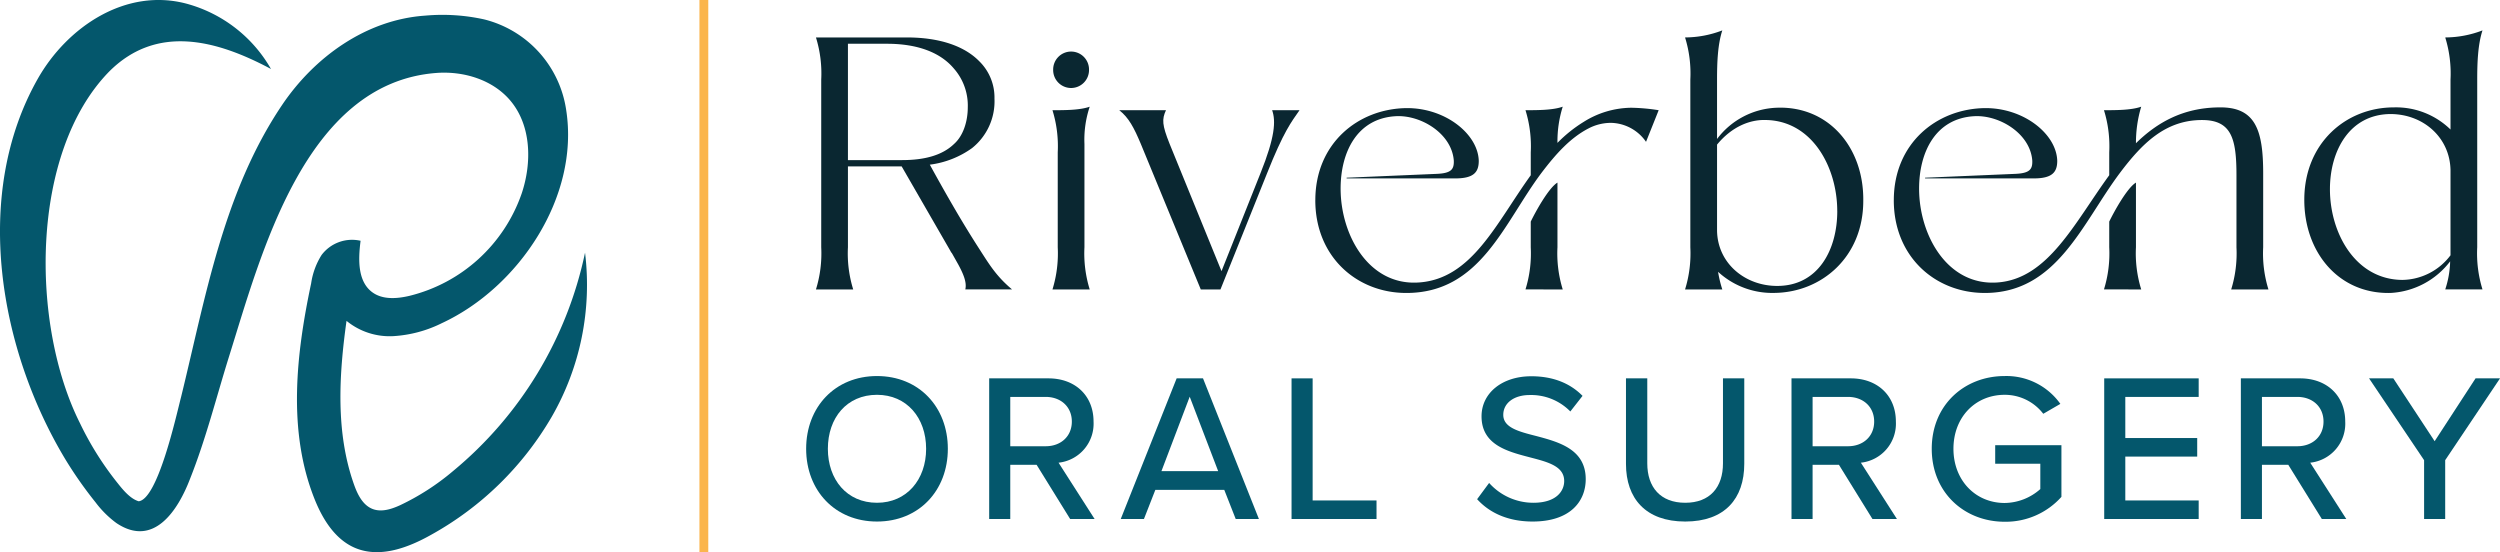 <?xml version="1.0" encoding="UTF-8"?> <svg xmlns="http://www.w3.org/2000/svg" xmlns:xlink="http://www.w3.org/1999/xlink" id="homepage-hero-logo" width="532.232" height="117.551" viewBox="0 0 532.232 117.551"><defs><clipPath id="clip-path"><rect id="Rectangle_3922" data-name="Rectangle 3922" width="532.232" height="117.551" fill="none"></rect></clipPath></defs><rect id="Rectangle_3921" data-name="Rectangle 3921" width="1.882" height="117.551" transform="translate(148.905)" fill="#fbb54c"></rect><g id="Group_6396" data-name="Group 6396"><g id="Group_6395" data-name="Group 6395" clip-path="url(#clip-path)"><path id="Path_5665" data-name="Path 5665" d="M124.548,53.809a82.206,82.206,0,0,1-28.135,46.508,51.55,51.55,0,0,1-11.249,7.246c-1.824.828-3.92,1.514-5.8.809-2.1-.791-3.224-3.049-3.978-5.165-3.949-11.079-3.238-23.249-1.615-34.9a14.483,14.483,0,0,0,9.977,3.254A26.714,26.714,0,0,0,94.061,68.8c16.375-7.6,29.342-26.868,26.483-45.33A23.356,23.356,0,0,0,103.085,4.132a41.115,41.115,0,0,0-12.508-.81C77.911,4.174,66.9,12.179,60.022,22.4c-12.488,18.555-16.252,40.87-21.457,62.06-1.056,4.078-4.952,21.774-9.035,22.259-1.68-.489-3.174-2.212-4.335-3.674a66.079,66.079,0,0,1-8.177-12.964C6.492,69.1,6.348,32.579,23.207,15.268,33.371,5.052,46.177,8.53,57.694,14.69A29.609,29.609,0,0,0,39.742.792c-12.964-3.468-25.4,4.933-31.654,15.9C-6,41.464-.169,74.452,13.957,97.857a86.224,86.224,0,0,0,6.394,9.1,21.406,21.406,0,0,0,4.419,4.391c7.99,5.373,13.16-2.794,15.692-9.418,3.358-8.435,5.583-17.317,8.228-25.808,6.872-21.853,16.167-58.46,44.2-60.59,5.842-.444,12.086,1.46,15.828,5.969,4.407,5.311,4.536,13.133,2.35,19.68A33.844,33.844,0,0,1,87.136,62.991c-2.642.618-5.651.841-7.847-.751-3.2-2.32-3.026-7.059-2.524-10.98a8.116,8.116,0,0,0-8.3,3.023,15.447,15.447,0,0,0-2.221,6.027c-3.221,15.185-5.032,31.449.7,45.877,1.732,4.362,4.431,8.734,8.775,10.511,5.244,2.145,11.217-.1,16.15-2.891a67.526,67.526,0,0,0,25.59-25.077,56.275,56.275,0,0,0,7.093-34.921" transform="translate(0 0)" fill="#04576c"></path><path id="Path_5666" data-name="Path 5666" d="M184.718,62.124a25.931,25.931,0,0,0,1.123-8.979V17.455a25.937,25.937,0,0,0-1.123-8.979h19.3c7.408,0,12.5,2.021,15.488,5.088a10.782,10.782,0,0,1,3.218,7.931,12.741,12.741,0,0,1-4.789,10.55,19.668,19.668,0,0,1-8.979,3.517c3.292,5.986,6.734,12.047,10.549,17.957,2.171,3.368,3.592,5.762,6.959,8.6h-9.951c.374-1.5-.449-3.367-1.5-5.312l-1.347-2.394a1.578,1.578,0,0,1-.3-.449l-10.4-18.032H191.527V53.145a25.908,25.908,0,0,0,1.123,8.979Zm6.809-27.535h11.523c5.013,0,8.68-1.122,11.074-3.441,1.946-1.722,2.918-4.79,2.918-7.782a11.934,11.934,0,0,0-2.992-8.306c-2.919-3.442-7.783-5.238-14.217-5.238h-8.306Z" transform="translate(-11.008 -0.505)" fill="#0a2731"></path><path id="Path_5667" data-name="Path 5667" d="M238.261,62.319a25.934,25.934,0,0,0,1.122-8.979v-20.2a25.937,25.937,0,0,0-1.122-8.979c2.618,0,5.836,0,7.931-.748a22.131,22.131,0,0,0-1.123,7.93v22a25.909,25.909,0,0,0,1.123,8.979Zm.15-46.765a3.816,3.816,0,1,1,7.631,0,3.816,3.816,0,1,1-7.631,0" transform="translate(-14.198 -0.699)" fill="#0a2731"></path><path id="Path_5668" data-name="Path 5668" d="M270.736,63.107,257.942,32.055c-1.422-3.367-2.545-5.537-4.565-7.108h9.951c-.9,1.945-.823,3.143.749,7.108L275.15,59.216l8.307-20.876c3.067-7.632,3.291-11.074,2.469-13.393h5.836c-1.721,2.469-3.368,4.49-6.958,13.543l-9.877,24.617Z" transform="translate(-15.099 -1.487)" fill="#0a2731"></path><path id="Path_5669" data-name="Path 5669" d="M297.77,44.055c0-12.048,9.054-19.455,19.38-19.6,8.306-.074,15.264,5.537,15.413,11.224,0,2.47-1.123,3.742-5.013,3.742H304.43v-.15l19.3-.823c2.993-.15,3.592-.972,3.517-2.843-.449-5.762-7.033-9.728-12.347-9.428-8.229.449-11.747,7.631-11.747,15.412,0,9.952,6.061,20.8,16.761,19.979,11.224-.824,16.387-12.646,23.718-22.822V33.879a25.909,25.909,0,0,0-1.122-8.979c2.619,0,5.836,0,7.931-.749a24.576,24.576,0,0,0-1.123,7.708,29.039,29.039,0,0,1,5.612-4.49,19.338,19.338,0,0,1,10.1-2.992,41.222,41.222,0,0,1,5.835.524l-2.693,6.733a9.289,9.289,0,0,0-7.482-4.04,10.32,10.32,0,0,0-4.789,1.2c-3.89,2.02-6.958,5.463-10.026,9.5-8.007,10.7-12.945,25.515-28.732,25.515-10.55,0-19.38-7.708-19.38-19.753m44.745,19a25.909,25.909,0,0,0,1.122-8.979V48.619c1.049-2.17,3.816-7.183,5.687-8.306V54.08a25.933,25.933,0,0,0,1.123,8.979Z" transform="translate(-17.745 -1.439)" fill="#0a2731"></path><path id="Path_5670" data-name="Path 5670" d="M388.5,58.289a24.766,24.766,0,0,0,.9,3.741h-7.931a25.908,25.908,0,0,0,1.123-8.979V17.36a25.914,25.914,0,0,0-1.123-8.979,22.345,22.345,0,0,0,7.931-1.5c-.972,2.993-1.122,6.734-1.122,10.475V30a16.66,16.66,0,0,1,12.8-6.659c11.073-.374,18.481,8.6,18.331,19.829,0,11.972-8.9,19.529-19.006,19.6a17.018,17.018,0,0,1-11.9-4.49m25.366-12.945c0-9.278-5.312-19.3-15.339-19.379-3.292-.074-7.109,1.422-10.25,5.238V49.46c.075,6.958,5.911,11.822,12.8,11.822,8.753,0,12.794-7.708,12.794-15.938" transform="translate(-22.732 -0.41)" fill="#0a2731"></path><path id="Path_5671" data-name="Path 5671" d="M428.728,44.055c0-12.048,9.054-19.455,19.38-19.6,8.306-.074,15.264,5.537,15.413,11.224,0,2.47-1.123,3.742-5.013,3.742h-23.12v-.15l19.3-.823c2.993-.15,3.592-.972,3.517-2.843-.448-5.762-7.033-9.728-12.347-9.428-8.229.449-11.747,7.631-11.747,15.412,0,9.952,6.061,20.8,16.761,19.979s16.312-12.646,23.718-22.822V33.879a25.91,25.91,0,0,0-1.122-8.979c2.619,0,5.836,0,7.931-.749a26.829,26.829,0,0,0-1.123,7.782c4.49-4.414,10.028-7.557,17.659-7.631,7.782-.15,9.428,4.789,9.428,14.067V54.08a25.934,25.934,0,0,0,1.122,8.979h-7.931a25.932,25.932,0,0,0,1.122-8.979V38.741c0-7.781-1.047-11.748-7.332-11.748-7.782,0-12.72,4.939-17.509,11.3-8.007,10.7-13.393,25.515-28.732,25.515-10.55,0-19.38-7.708-19.38-19.753m44.745,19a25.91,25.91,0,0,0,1.122-8.979V48.619c1.048-2.17,3.816-7.183,5.687-8.306V54.08a25.931,25.931,0,0,0,1.123,8.979Z" transform="translate(-25.549 -1.439)" fill="#0a2731"></path><path id="Path_5672" data-name="Path 5672" d="M521.655,42.8c.074-11.972,8.9-19.529,19.08-19.529a16.607,16.607,0,0,1,12.047,4.713V17.36a25.93,25.93,0,0,0-1.122-8.978,22.349,22.349,0,0,0,7.931-1.5c-.972,2.993-1.122,6.734-1.122,10.475v35.69a25.931,25.931,0,0,0,1.122,8.979h-7.931a20.548,20.548,0,0,0,1.047-5.985,17.059,17.059,0,0,1-12.644,6.733c-11.074.3-18.482-8.679-18.407-19.977m31.126,11.971V36.59c-.15-6.958-5.836-11.9-12.8-11.9-8.68.075-12.869,7.783-12.869,16.012,0,9.279,5.388,19.23,15.413,19.3a13.059,13.059,0,0,0,10.251-5.237" transform="translate(-31.086 -0.41)" fill="#0a2731"></path><path id="Path_5673" data-name="Path 5673" d="M197.581,85.13c8.933,0,15.083,6.6,15.083,15.487s-6.15,15.487-15.083,15.487-15.083-6.6-15.083-15.487,6.15-15.487,15.083-15.487m0,3.995c-6.419,0-10.459,4.893-10.459,11.492,0,6.554,4.04,11.492,10.459,11.492,6.33,0,10.459-4.938,10.459-11.492,0-6.6-4.129-11.492-10.459-11.492" transform="translate(-10.875 -5.073)" fill="#04576c"></path><path id="Path_5674" data-name="Path 5674" d="M234.034,104.061h-5.611V115.6h-4.489V85.655h12.614c5.7,0,9.606,3.681,9.606,9.2a8.354,8.354,0,0,1-7.452,8.753l7.676,11.986h-5.207Zm1.931-14.455h-7.542v10.5h7.542c3.231,0,5.566-2.11,5.566-5.252s-2.335-5.252-5.566-5.252" transform="translate(-13.345 -5.104)" fill="#04576c"></path><path id="Path_5675" data-name="Path 5675" d="M275.761,109.4h-14.68l-2.423,6.194H253.72l11.9-29.941h5.612l11.9,29.941h-4.938Zm-13.377-3.995h12.075L268.4,89.56Z" transform="translate(-15.12 -5.104)" fill="#04576c"></path><path id="Path_5676" data-name="Path 5676" d="M292.385,85.655h4.49v25.992h13.6v3.95H292.385Z" transform="translate(-17.424 -5.104)" fill="#04576c"></path><path id="Path_5677" data-name="Path 5677" d="M336.951,107.892a12.625,12.625,0,0,0,9.427,4.22c4.848,0,6.555-2.469,6.555-4.624,0-3.142-3.412-4.039-7.227-5.027-4.8-1.256-10.37-2.648-10.37-8.753,0-4.937,4.354-8.529,10.594-8.529,4.624,0,8.26,1.481,10.908,4.174l-2.6,3.322a11.678,11.678,0,0,0-8.664-3.5c-3.322,0-5.61,1.706-5.61,4.22,0,2.693,3.231,3.546,6.957,4.49,4.893,1.3,10.595,2.828,10.595,9.2,0,4.668-3.232,9.022-11.312,9.022-5.342,0-9.248-1.93-11.807-4.758Z" transform="translate(-19.927 -5.076)" fill="#04576c"></path><path id="Path_5678" data-name="Path 5678" d="M368.094,85.655h4.535v18.091c0,5.117,2.828,8.394,8.079,8.394s8.036-3.277,8.036-8.394V85.655h4.534v18.18c0,7.452-4.174,12.3-12.57,12.3s-12.614-4.892-12.614-12.254Z" transform="translate(-21.935 -5.104)" fill="#04576c"></path><path id="Path_5679" data-name="Path 5679" d="M415.667,104.061h-5.611V115.6h-4.489V85.655h12.614c5.7,0,9.606,3.681,9.606,9.2a8.354,8.354,0,0,1-7.452,8.753l7.677,11.986H422.8ZM417.6,89.606h-7.542v10.5H417.6c3.231,0,5.566-2.11,5.566-5.252s-2.335-5.252-5.566-5.252" transform="translate(-24.169 -5.104)" fill="#04576c"></path><path id="Path_5680" data-name="Path 5680" d="M452.843,85.13a14.074,14.074,0,0,1,11.851,5.926l-3.636,2.11a10.325,10.325,0,0,0-8.215-4.041c-6.239,0-10.908,4.759-10.908,11.492,0,6.689,4.669,11.537,10.908,11.537a11.611,11.611,0,0,0,7.586-2.962V103.8h-9.606v-3.95h14.1v11a15.933,15.933,0,0,1-12.076,5.3c-8.574,0-15.532-6.2-15.532-15.533s6.958-15.487,15.532-15.487" transform="translate(-26.06 -5.073)" fill="#04576c"></path><path id="Path_5681" data-name="Path 5681" d="M476.359,85.655H496.47v3.951H480.849v8.753h15.307v3.95H480.849v9.338H496.47v3.95H476.359Z" transform="translate(-28.387 -5.104)" fill="#04576c"></path><path id="Path_5682" data-name="Path 5682" d="M517.393,104.061h-5.611V115.6h-4.489V85.655h12.614c5.7,0,9.606,3.681,9.606,9.2a8.354,8.354,0,0,1-7.452,8.753l7.677,11.986h-5.207Zm1.931-14.455h-7.542v10.5h7.542c3.231,0,5.566-2.11,5.566-5.252s-2.335-5.252-5.566-5.252" transform="translate(-30.231 -5.104)" fill="#04576c"></path><path id="Path_5683" data-name="Path 5683" d="M548.032,103.072,536.317,85.655h5.162l8.8,13.377,8.708-13.377h5.208l-11.671,17.417V115.6h-4.49Z" transform="translate(-31.96 -5.104)" fill="#04576c"></path></g></g></svg> 